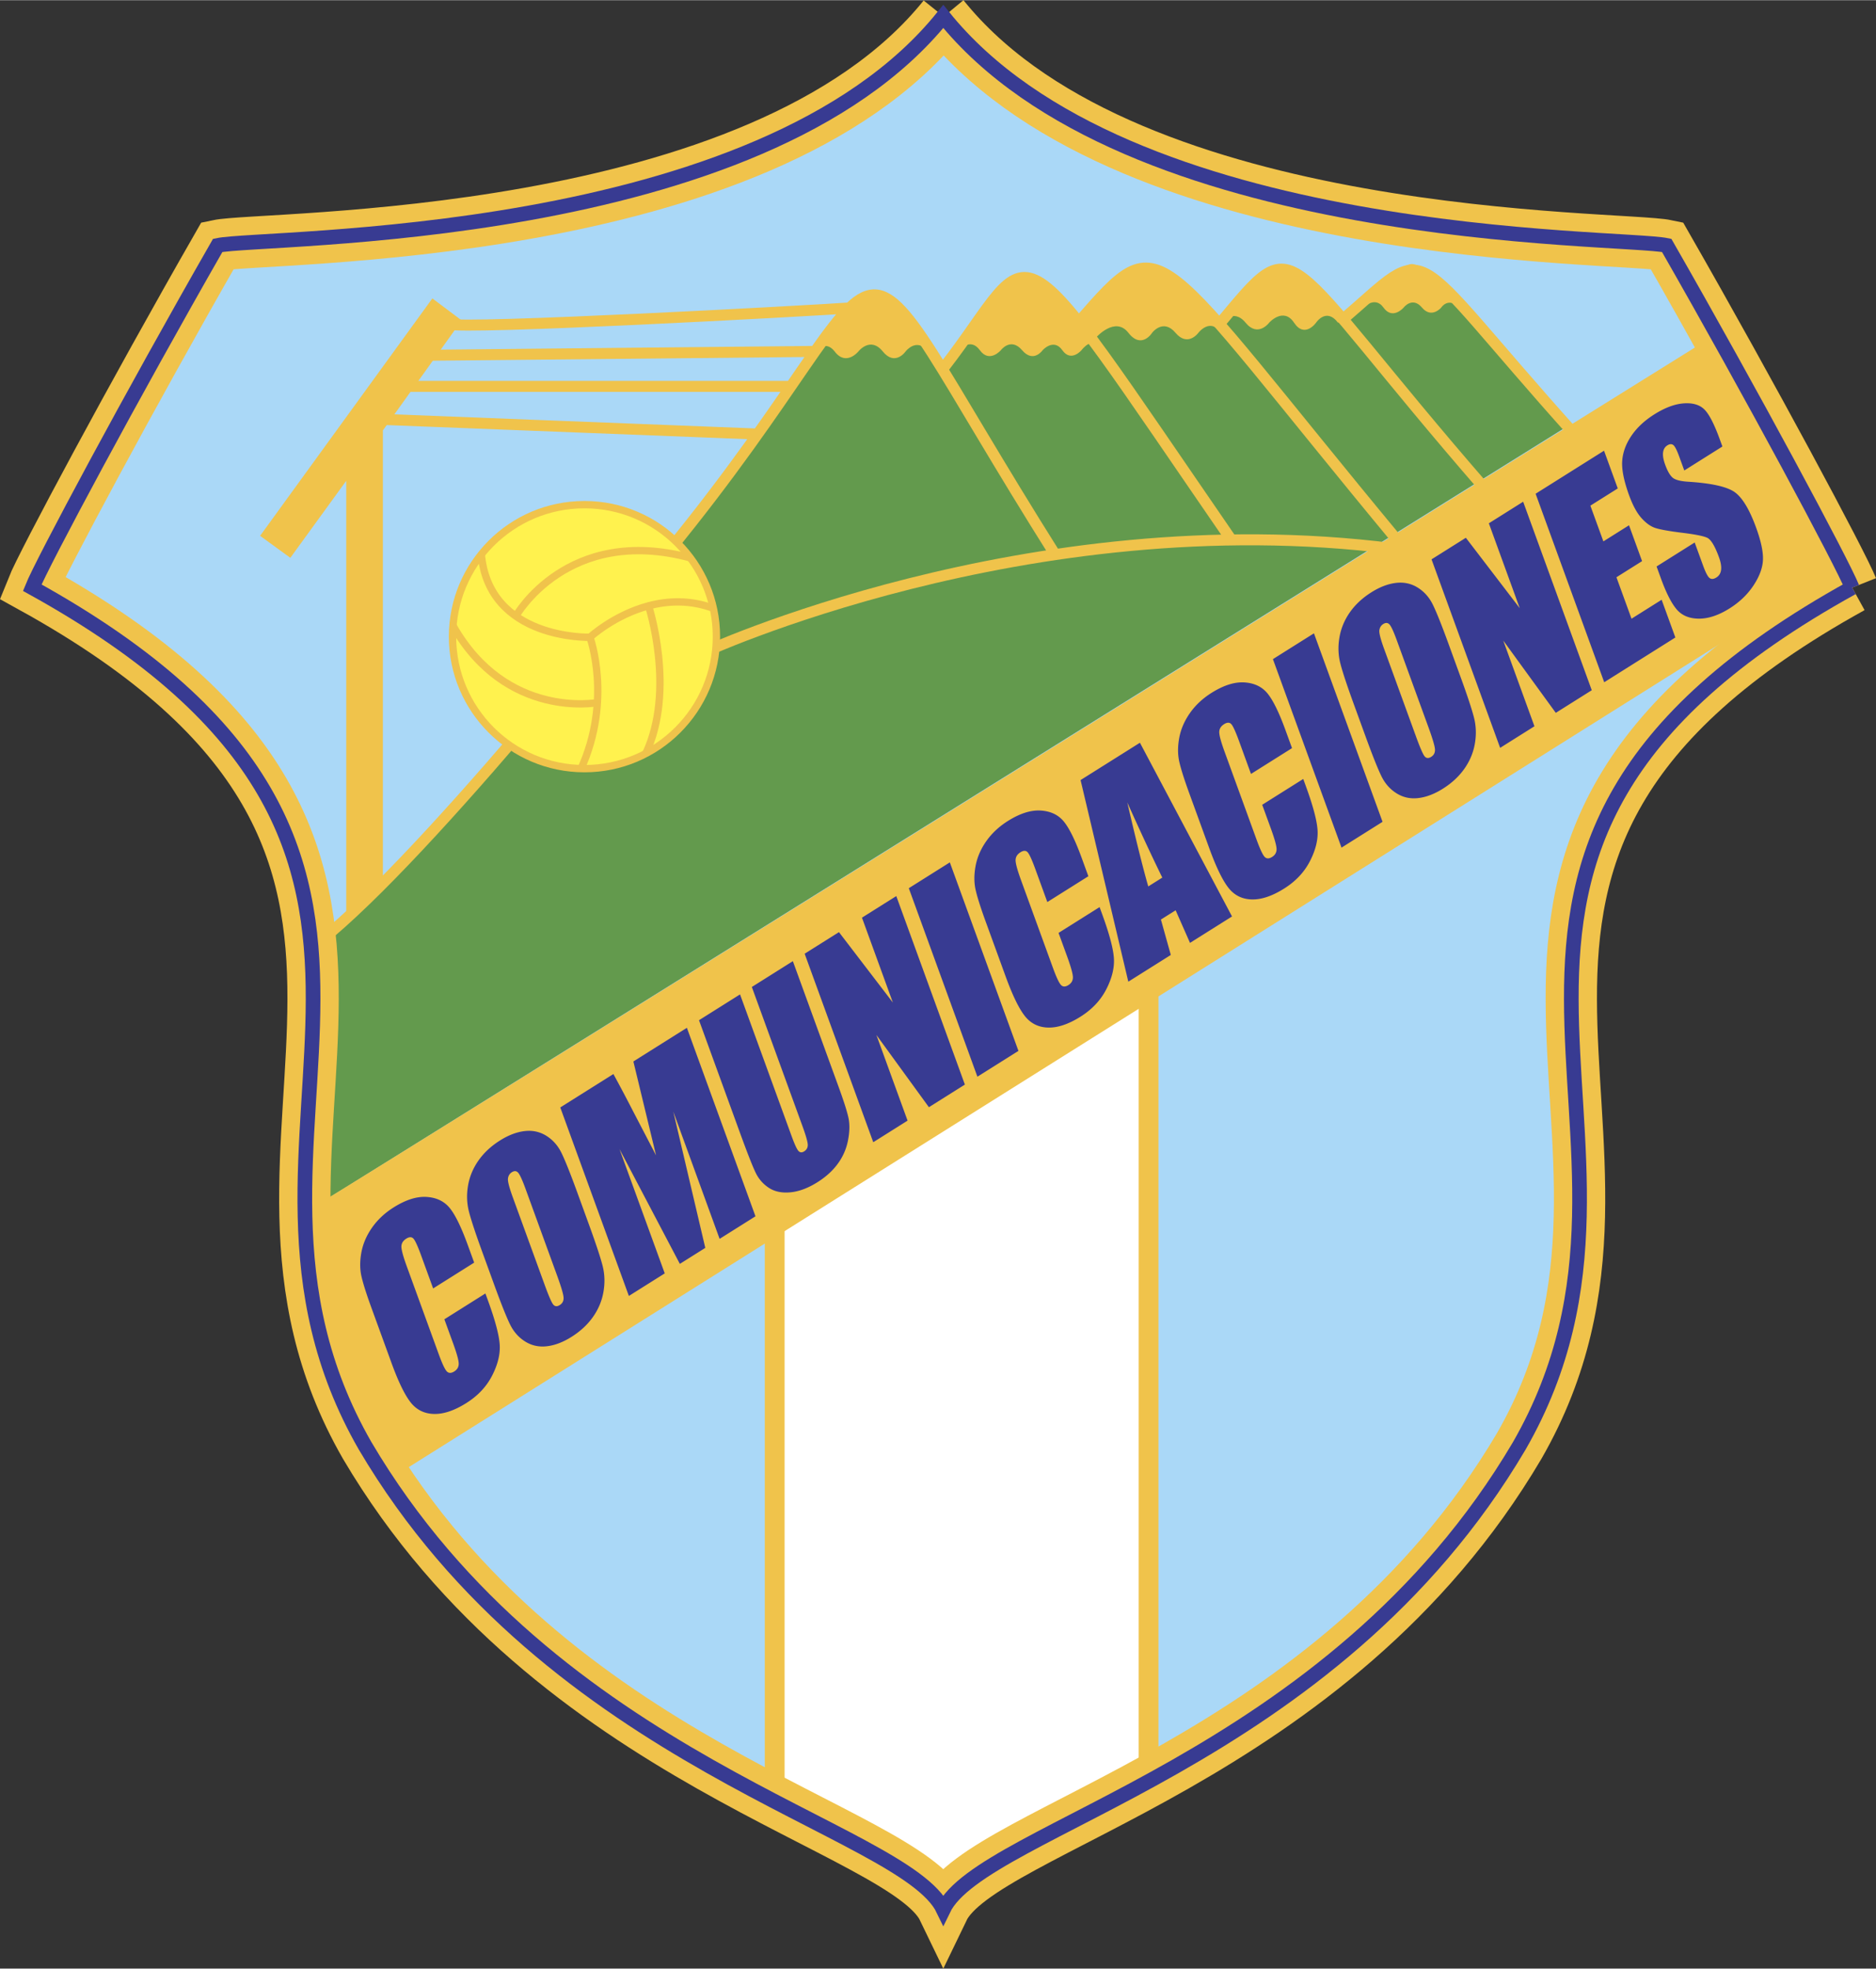 <svg xmlns="http://www.w3.org/2000/svg" width="2383" height="2500" viewBox="0 0 511.833 536.858"><rect x="0" y="0" width="511.833" height="536.858" fill="#333333" stroke="none"/><path d="M505.332 160.224c-2.662-6.668-27.301-52.673-50.607-93.346-12.609-2.658-147.25-.128-197.279-62.447.002-.305-.371-.305-.371-.008h-.027c.002-.297-.371-.297-.369.008C206.648 66.75 72.008 64.22 59.398 66.878c-23.307 40.672-47.945 86.678-50.607 93.346 132.705 73.329 41.371 147.995 90.812 234.034 51.213 86.826 147.002 104.146 157.758 126.473 10.756-22.326 105.945-39.646 157.158-126.473 49.442-86.039-41.892-160.705 90.813-234.034z" fill="#aad8f7"/><path fill="#fff" d="M210.461 328.586l1.668 164 45.666 24.334 56-36-.666-218.334-102.668 66z"/><path d="M211.361 490.586V327.92m102-63.916V482.67" fill="none" stroke="#f0c34b" stroke-width="5.4"/><path d="M428.211 115.835l-33.75-38-21.75 3.5-6.375 5.625-5.125-4.375-24.75 1.25-3.4 4.125s-63.932-1.541-68.1 2.375c-4.166 3.917-8.25 9-8.25 9l-7-8.75-23.5.75s-74.416 106.917-136.75 164c.75 11.75-3.25 73.5-3.25 73.5l342-213z" fill="#639a4d"/><path fill="#f0c34b" d="M94.461 250.585V131.086l-15.25 20.999-8.25-6 47-64.749 8 6-21.5 30v123.999l-10 9.25z"/><path d="M366.129 87.253c25.332-21.668 16-21.668 63.332 31m-97-29.668c22.668-27 15-21.666 73 45m-111-46c23.334-26.666 19-22 87 60m-45 .334c-63.332-92-52.332-82-79-47.666m122.668 49.333c-100-12.666-189 28.668-189 28.668M89.795 254.585c32.666-27.666 92.334-104 92.334-104 70.666-86.332 41.666-101 106 1m-165.668-63.25c3.75 1.5 96.75-3.5 111-4.5m-116 13l105.125-1.049m-112.125 9.55h105.5m-111.5 9l102.5 4" fill="none" stroke="#f0c34b" stroke-width="3"/><path d="M371.586 84.21s3.375-3.875 5.875-.375 5.5 0 5.5 0 2.375-3.125 5 0 5.25 0 5.25 0 1.875-3 5 0l1-.625s-10.375-11.25-14-11.25-15 11.125-15 11.125l1.375 1.125zM333.061 87.96s3.4-4.125 6.775 0 6.426 0 6.426 0 3.9-4.375 6.799 0c2.9 4.375 6 0 6 0s2.775-4.25 6 0l1.275-1s-12.5-14.75-17.125-14.5-16.15 15.5-16.15 15.5zM299.086 91.961s5.176-5.875 8.775-1.25 6.475 0 6.475 0 3-4 6.375 0 6.25 0 6.25 0 3.25-4.25 6.125 0l1-.5s-15.625-18.375-21.75-18-17.5 15.125-17.5 15.125l4.25 4.625zM261.711 95.461s3-3.625 5.625 0 5.725 0 5.725 0 2.701-3.625 5.801 0 5.6 0 5.6 0 3-3.375 5.375 0 5.225 0 5.225 0 3.275-4.375 4.775 0-13.75-20.25-20.25-20c-6.501.25-17.876 20-17.876 20zM222.586 95.787s2.5-3.326 5.125 0c3.125 4.174 6.5 0 6.5 0s3.25-4.176 6.625 0c3.375 4.174 6.25 0 6.25 0s3-3.926 6.125 0c3.125 3.924-7.625-16.375-14.875-16s-15.75 16-15.75 16z" fill="#f0c34b"/><path d="M159.461 209.585c19.883 0 36-16.117 36-36 0-19.88-16.117-36-36-36-19.881 0-36 16.12-36 36 0 19.883 16.119 36 36 36z" fill="#fff24e" stroke="#f0c34b" stroke-width="2" stroke-miterlimit="2.613"/><path d="M194.795 165.919c-6.436-2.443-12.596-2.138-17.852-.738-9.447 2.517-15.982 8.572-15.982 8.572s6.168 17-2.5 36m18.482-44.571s7.518 22.904-.814 40.404m-15.168-31.832s-27.666.832-29.666-22.834m31.666 40.665s-24.832 4.668-39.377-21.004m17.211-2.661s14-24.834 47.5-15.834" fill="none" stroke="#f0c34b" stroke-width="2"/><path d="M464.795 93.254l37.334 61.666-393 246.666s-32-30-20-74.666c6.332-3.666 375.666-233.666 375.666-233.666z" fill="#f0c34b"/><path d="M129.369 344.309l-11.195 7.041-3.26-8.955c-.947-2.604-1.658-4.152-2.133-4.648-.475-.494-1.119-.486-1.936.025-.922.582-1.363 1.342-1.328 2.279.039.939.531 2.711 1.479 5.316l8.693 23.879c.908 2.498 1.625 4.049 2.152 4.656.525.605 1.223.635 2.092.088.832-.523 1.24-1.246 1.219-2.17-.02-.926-.543-2.795-1.568-5.609l-2.346-6.447 11.195-7.041.729 2.002c1.934 5.314 2.99 9.279 3.172 11.898.18 2.617-.504 5.439-2.049 8.467-1.547 3.029-3.896 5.533-7.053 7.518-3.279 2.064-6.242 3.055-8.885 2.973-2.645-.08-4.768-1.156-6.371-3.23-1.605-2.074-3.324-5.631-5.158-10.668l-5.469-15.02c-1.35-3.705-2.254-6.551-2.715-8.535-.463-1.986-.479-4.168-.047-6.547s1.402-4.648 2.914-6.809 3.482-4.004 5.91-5.531c3.297-2.072 6.297-3.021 8.996-2.848 2.701.176 4.803 1.189 6.305 3.041s3.127 5.18 4.877 9.984l1.78 4.891zM151.98 347.801c1.102 3.027 1.693 5.01 1.773 5.947.08.939-.262 1.648-1.023 2.129-.744.467-1.346.416-1.803-.154-.459-.57-1.232-2.348-2.318-5.334l-8.74-24.006c-.963-2.645-1.387-4.336-1.273-5.07s.463-1.287 1.047-1.654c.691-.436 1.27-.389 1.734.139s1.133 1.986 2.004 4.379l8.599 23.624zm5.543-22.569c-1.928-5.291-3.383-8.928-4.365-10.912-.984-1.982-2.361-3.523-4.133-4.621-1.771-1.096-3.738-1.518-5.902-1.264-2.162.256-4.396 1.107-6.701 2.555-2.428 1.529-4.383 3.344-5.861 5.443-1.479 2.102-2.432 4.377-2.857 6.83-.424 2.453-.348 4.818.23 7.094.578 2.277 1.809 5.998 3.689 11.162l3.201 8.797c1.928 5.293 3.383 8.932 4.365 10.914.984 1.984 2.361 3.523 4.133 4.621 1.771 1.096 3.738 1.518 5.9 1.264s4.396-1.105 6.701-2.555c2.43-1.527 4.383-3.342 5.863-5.443 1.479-2.1 2.432-4.377 2.855-6.83.426-2.453.35-4.818-.229-7.096-.578-2.275-1.809-5.996-3.689-11.162l-3.2-8.797zM187.404 280.266l18.715 51.41-9.785 6.152-12.635-34.705 8.727 37.164-6.941 4.365-16.469-31.322 12.348 33.914-9.787 6.154-18.715-51.41 14.492-9.113a436.92 436.92 0 0 1 5.332 10.07l6.307 12.111-6.188-25.611 14.599-9.179zM216.318 262.091l12.508 34.358c1.418 3.896 2.307 6.697 2.668 8.408s.322 3.727-.119 6.045a15.743 15.743 0 0 1-2.76 6.381c-1.398 1.934-3.26 3.631-5.582 5.09-2.57 1.617-5.025 2.537-7.361 2.758-2.338.221-4.291-.178-5.859-1.193a10.069 10.069 0 0 1-3.607-4.074c-.836-1.697-2.311-5.445-4.422-11.246l-11.074-30.422 11.195-7.041 14.035 38.551c.816 2.244 1.439 3.613 1.871 4.109s.957.549 1.578.158c.709-.445 1.039-1.074.992-1.893-.045-.816-.535-2.504-1.467-5.066l-13.791-37.883 11.195-7.04zM244.535 244.341l18.715 51.411-9.812 6.172-14.333-19.711 8.508 23.371-9.359 5.887-18.717-51.41 9.361-5.887 14.704 19.203-8.428-23.149 9.361-5.887zM259.145 235.15l18.716 51.411-11.195 7.039-18.717-51.409 11.196-7.041zM296.941 238.929l-11.197 7.04-3.26-8.956c-.947-2.602-1.658-4.152-2.133-4.646-.475-.496-1.119-.486-1.936.026-.922.58-1.363 1.34-1.328 2.279.039.939.531 2.71 1.479 5.314l8.693 23.879c.91 2.498 1.627 4.051 2.152 4.656s1.223.635 2.092.09c.834-.523 1.24-1.248 1.219-2.172-.02-.924-.543-2.793-1.566-5.61l-2.348-6.445 11.195-7.041.729 2c1.936 5.314 2.992 9.281 3.172 11.898.18 2.62-.504 5.441-2.049 8.469-1.547 3.027-3.896 5.533-7.053 7.518-3.279 2.062-6.24 3.053-8.885 2.973s-4.768-1.156-6.371-3.23c-1.605-2.074-3.324-5.631-5.158-10.67l-5.469-15.02c-1.348-3.703-2.254-6.549-2.715-8.535-.463-1.986-.477-4.168-.047-6.545.432-2.379 1.402-4.649 2.914-6.809 1.514-2.161 3.482-4.004 5.912-5.533 3.297-2.073 6.295-3.021 8.994-2.846 2.703.176 4.803 1.189 6.305 3.039 1.502 1.854 3.127 5.182 4.877 9.986l1.782 4.891zM313.285 241.708c-1.373-4.729-3.281-12.361-5.723-22.898 3.682 8.197 6.865 15.027 9.551 20.49l-3.828 2.408zm-18.471-29.007l13.025 54.987 11.594-7.289-2.699-9.66 4.016-2.523 3.922 8.891 11.463-7.209-25.125-47.379-16.196 10.182zM352.506 203.986l-11.195 7.041-3.26-8.955c-.949-2.604-1.658-4.153-2.135-4.648-.473-.494-1.119-.487-1.936.025-.92.58-1.363 1.34-1.326 2.279.037.94.529 2.711 1.479 5.315l8.691 23.878c.91 2.499 1.627 4.051 2.152 4.657.527.607 1.225.637 2.094.089.832-.523 1.238-1.246 1.219-2.172-.021-.924-.543-2.792-1.568-5.607l-2.348-6.448 11.197-7.041.727 2.002c1.936 5.312 2.992 9.279 3.172 11.896.18 2.619-.502 5.441-2.049 8.468-1.545 3.027-3.896 5.533-7.051 7.518-3.281 2.062-6.242 3.052-8.887 2.973-2.643-.081-4.768-1.156-6.371-3.231-1.604-2.074-3.324-5.63-5.158-10.668l-5.469-15.021c-1.348-3.703-2.254-6.549-2.715-8.535-.461-1.985-.477-4.166-.047-6.545.432-2.379 1.402-4.648 2.914-6.809 1.514-2.16 3.482-4.004 5.912-5.531 3.297-2.072 6.295-3.021 8.996-2.848 2.701.176 4.801 1.19 6.303 3.042 1.502 1.851 3.129 5.179 4.879 9.984l1.78 4.892zM358.488 172.677l18.715 51.411-11.195 7.038-18.715-51.41 11.195-7.039zM389.725 198.292c1.102 3.028 1.693 5.01 1.773 5.948.08.939-.262 1.646-1.023 2.126-.744.469-1.346.417-1.805-.154-.457-.571-1.23-2.348-2.316-5.332l-8.74-24.006c-.963-2.646-1.389-4.336-1.275-5.072.115-.734.465-1.285 1.049-1.654.691-.434 1.27-.387 1.734.141.465.525 1.131 1.986 2.002 4.378l8.601 23.625zm5.543-22.567c-1.928-5.292-3.383-8.93-4.367-10.913-.982-1.984-2.359-3.523-4.131-4.621-1.773-1.098-3.738-1.519-5.902-1.263-2.162.253-4.396 1.105-6.701 2.555-2.43 1.527-4.383 3.342-5.863 5.441-1.479 2.102-2.43 4.379-2.855 6.83-.424 2.453-.348 4.818.23 7.096s1.809 5.996 3.688 11.162l3.203 8.797c1.926 5.291 3.381 8.93 4.363 10.912.984 1.985 2.363 3.525 4.135 4.621 1.771 1.098 3.738 1.52 5.9 1.264 2.162-.253 4.396-1.105 6.701-2.555 2.428-1.527 4.381-3.341 5.861-5.443 1.48-2.1 2.432-4.377 2.857-6.83.424-2.451.35-4.816-.23-7.093-.578-2.277-1.807-5.999-3.688-11.163l-3.201-8.797zM415.566 136.785l18.717 51.41-9.814 6.172-14.33-19.711 8.507 23.371-9.361 5.887-18.715-51.411 9.362-5.886 14.701 19.203-8.426-23.149 9.359-5.886zM418.963 134.609l18.668-11.738 3.746 10.289-7.473 4.697 3.549 9.748 6.994-4.397 3.561 9.78-6.994 4.399 4.115 11.304 8.217-5.168 3.746 10.289-19.412 12.207-18.717-51.41zM469.924 121.726l-10.396 6.539-1.389-3.811c-.646-1.777-1.191-2.826-1.635-3.146s-.975-.285-1.596.106c-.674.424-1.064 1.072-1.172 1.947-.105.875.084 1.979.57 3.311.623 1.717 1.289 2.885 1.994 3.506.688.634 2.123 1.019 4.309 1.154 6.27.402 10.463 1.328 12.582 2.779 2.117 1.451 4.094 4.697 5.93 9.736 1.332 3.662 1.955 6.586 1.869 8.774-.086 2.187-.943 4.515-2.572 6.984s-3.809 4.561-6.539 6.277c-2.996 1.885-5.799 2.814-8.41 2.793-2.611-.023-4.627-.875-6.047-2.559-1.418-1.683-2.83-4.453-4.232-8.307l-1.225-3.365 10.396-6.539 2.279 6.256c.699 1.928 1.297 3.075 1.791 3.44.492.367 1.111.316 1.855-.153.744-.468 1.172-1.166 1.281-2.094.109-.927-.088-2.08-.588-3.455-1.102-3.027-2.168-4.789-3.197-5.285-1.051-.486-3.363-.943-6.939-1.373-3.586-.452-6.01-.889-7.277-1.316-1.266-.426-2.516-1.332-3.75-2.715-1.232-1.383-2.346-3.439-3.342-6.172-1.434-3.938-2.061-7.08-1.881-9.431.18-2.35 1.021-4.629 2.527-6.838 1.506-2.209 3.588-4.148 6.246-5.82 2.908-1.828 5.59-2.824 8.045-2.992 2.457-.167 4.328.394 5.613 1.681 1.285 1.286 2.67 3.971 4.158 8.057l.742 2.031z" fill="#383b92"/><path d="M505.332 160.224c-2.662-6.668-27.301-52.673-50.607-93.346-12.512-2.639-145.137-.167-196.08-60.986m0 0l-1.184-1.431m0 0C207.434 66.781 72.008 64.22 59.398 66.878c-23.307 40.672-47.945 86.678-50.607 93.346 132.705 73.329 41.371 147.995 90.812 234.034 51.213 86.826 147.002 104.146 157.758 126.473 10.756-22.326 105.945-39.646 157.158-126.473 49.441-86.039-41.893-160.705 90.812-234.034" fill="none" stroke="#f0c34b" stroke-width="14"/><path d="M505.332 160.224c-2.662-6.668-27.301-52.673-50.607-93.346-12.61-2.658-147.334-.128-197.364-62.446C207.332 66.75 72.008 64.22 59.398 66.878c-23.307 40.672-47.945 86.678-50.607 93.346 132.705 73.329 41.371 147.995 90.812 234.034 51.213 86.826 147.002 104.146 157.758 126.473 10.756-22.326 105.945-39.646 157.158-126.473 49.442-86.039-41.892-160.705 90.813-234.034" fill="none" stroke="#383b92" stroke-width="4"/></svg>
